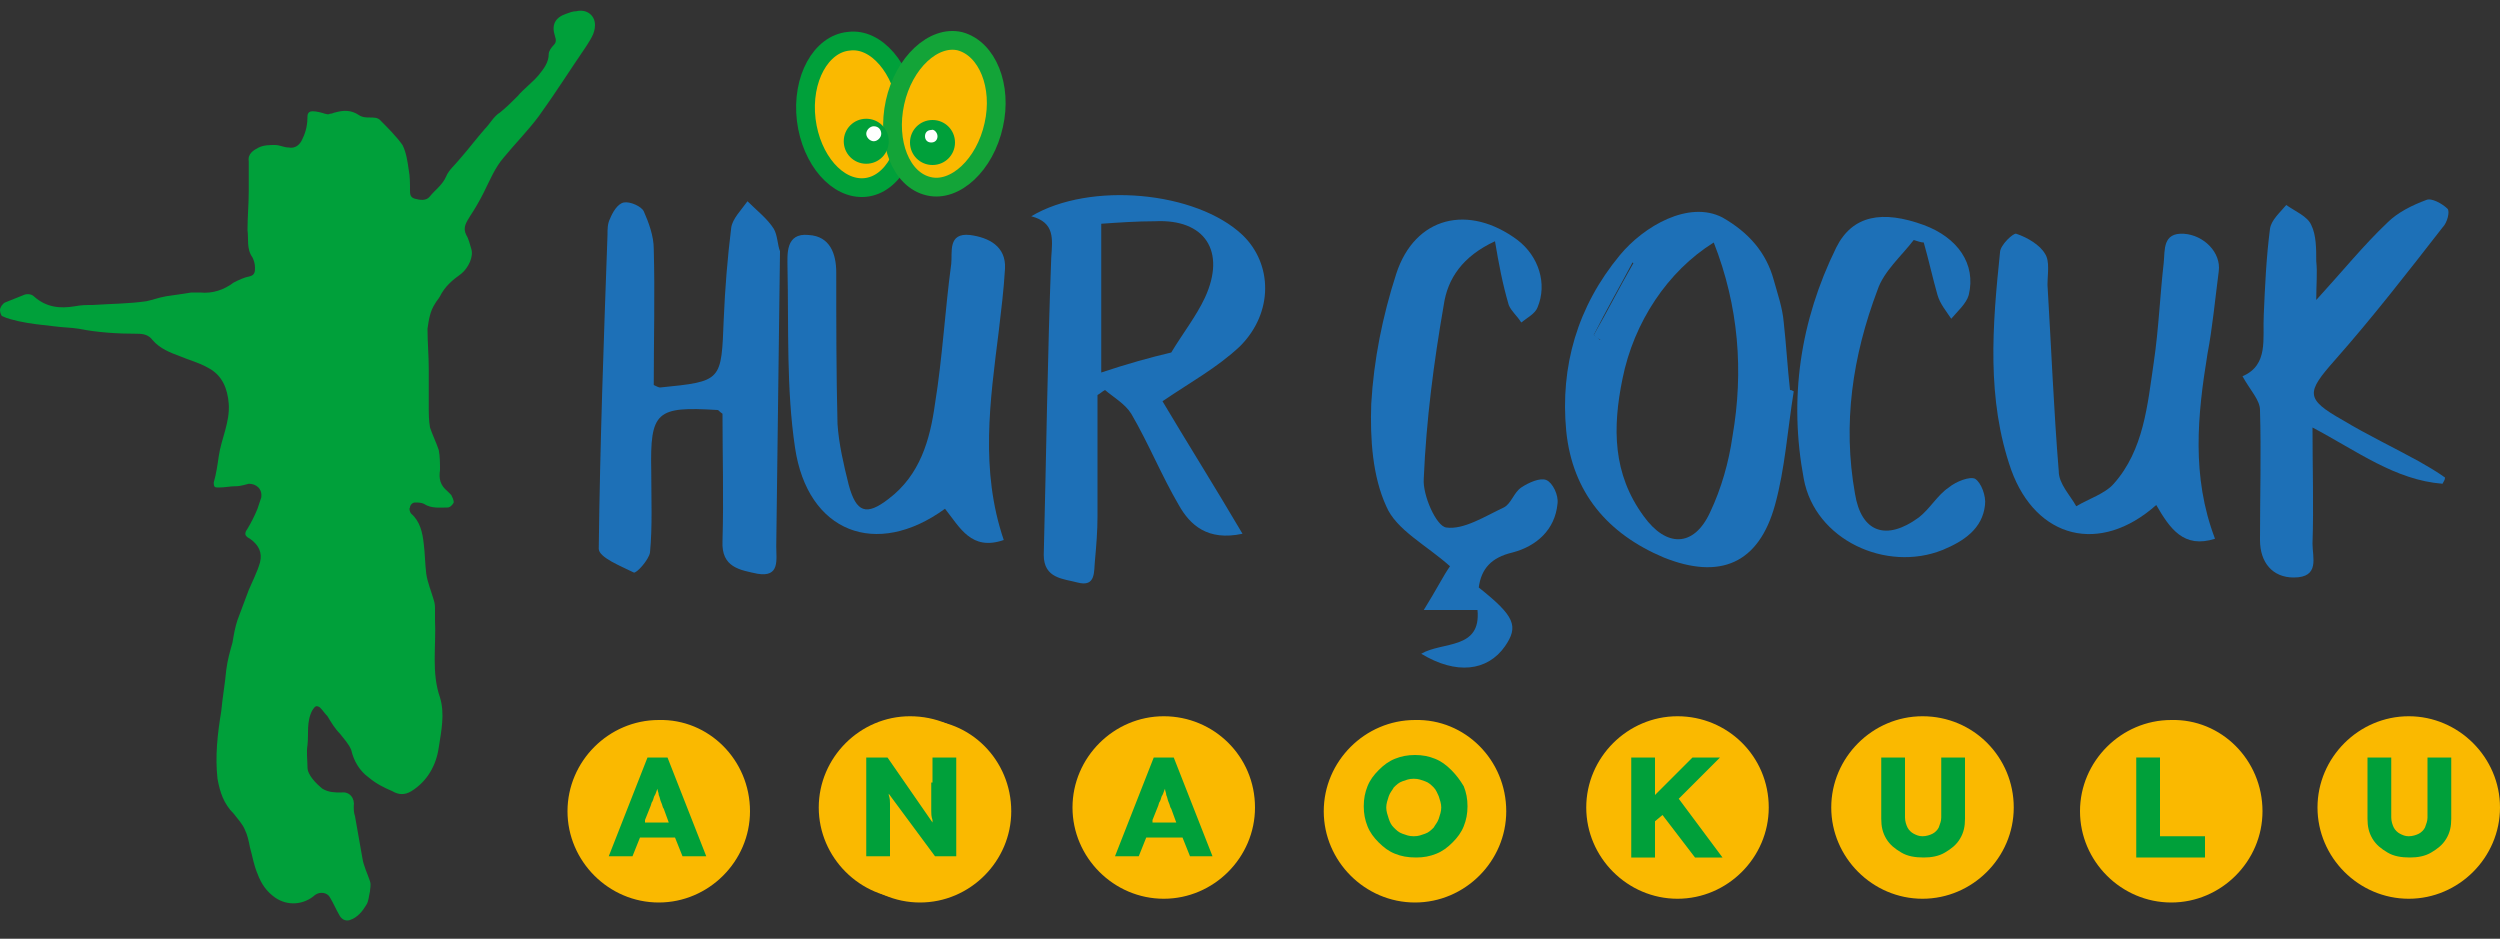 <?xml version="1.0" encoding="utf-8"?>
<!-- Generator: Adobe Illustrator 27.9.0, SVG Export Plug-In . SVG Version: 6.00 Build 0)  -->
<svg version="1.1" id="katman_1" xmlns="http://www.w3.org/2000/svg" xmlns:xlink="http://www.w3.org/1999/xlink" x="0px" y="0px"
	 viewBox="0 0 200 75.1" style="enable-background:new 0 0 200 75.1;" xml:space="preserve">
<rect x="0" y="0" width="200" height="75.1" fill="#333333" stroke="none"/>
<style type="text/css">
	.st0{fill:#FAB900;}
	.st1{fill:#00A03A;}
	.st2{fill:none;stroke:#00A03A;stroke-width:1.5;stroke-miterlimit:10;}
	.st3{fill:none;stroke:#13A438;stroke-width:1.5;stroke-miterlimit:10;}
	.st4{fill:#FFFFFF;}
	.st5{fill:#1D70B7;}
</style>
<g>
	<path class="st0" d="M80.9,64.9c0,4-3.3,7.3-7.3,7.3c-4,0-7.3-3.3-7.3-7.3c0-4,3.3-7.3,7.3-7.3C77.6,57.5,80.9,60.8,80.9,64.9"/>
	<path class="st0" d="M100.4,64.6c0,4-3.3,7.3-7.3,7.3c-4,0-7.3-3.3-7.3-7.3c0-4,3.3-7.3,7.3-7.3C97.1,57.3,100.4,60.5,100.4,64.6"
		/>
	<path class="st0" d="M120.5,64.9c0,4-3.3,7.3-7.3,7.3c-4,0-7.3-3.3-7.3-7.3c0-4,3.3-7.3,7.3-7.3C117.2,57.5,120.5,60.8,120.5,64.9"
		/>
	<path class="st0" d="M141.5,64.6c0,4-3.3,7.3-7.3,7.3c-4,0-7.3-3.3-7.3-7.3c0-4,3.3-7.3,7.3-7.3C138.2,57.3,141.5,60.5,141.5,64.6"
		/>
	<path class="st0" d="M161.1,64.6c0,4-3.3,7.3-7.3,7.3c-4,0-7.3-3.3-7.3-7.3c0-4,3.3-7.3,7.3-7.3C157.9,57.3,161.1,60.6,161.1,64.6"
		/>
	<path class="st0" d="M181,64.9c0,4-3.3,7.3-7.3,7.3c-4,0-7.3-3.3-7.3-7.3c0-4,3.3-7.3,7.3-7.3C177.7,57.5,181,60.8,181,64.9"/>
	<path class="st0" d="M200,64.6c0,4-3.3,7.3-7.3,7.3c-4,0-7.3-3.3-7.3-7.3c0-4,3.3-7.3,7.3-7.3C196.7,57.3,200,60.6,200,64.6"/>
	<path class="st0" d="M80.1,64.6c0,4-3.3,7.3-7.3,7.3c-4,0-7.3-3.3-7.3-7.3c0-4,3.3-7.3,7.3-7.3C76.9,57.3,80.1,60.5,80.1,64.6"/>
	<path class="st0" d="M60,64.9c0,4-3.3,7.3-7.3,7.3c-4,0-7.3-3.3-7.3-7.3c0-4,3.3-7.3,7.3-7.3C56.7,57.5,60,60.8,60,64.9"/>
	<path class="st1" d="M18.8,38.9c-0.4,0-0.8,0.1-1.3,0.1c-0.3,0-0.4,0-0.4-0.4c0.2-0.7,0.3-1.4,0.4-2.1c0.2-1.4,0.9-2.7,0.8-4.2
		c-0.1-1.2-0.5-2.3-1.7-2.9c-0.7-0.4-1.5-0.6-2.2-0.9c-0.8-0.3-1.6-0.6-2.2-1.3c-0.3-0.4-0.7-0.5-1.2-0.5c-1.6,0-3.2-0.1-4.7-0.4
		c-0.6-0.1-1.3-0.1-2-0.2c-0.9-0.1-1.9-0.2-2.8-0.4c-0.4-0.1-0.9-0.2-1.3-0.4C0.1,25.3,0,25,0,24.8c0-0.2,0.2-0.5,0.4-0.6
		c0.5-0.2,1-0.4,1.5-0.6c0.2-0.1,0.6-0.1,0.8,0.1c1,0.9,2.1,1,3.3,0.8c0.5-0.1,0.9-0.1,1.4-0.1c1.5-0.1,2.9-0.1,4.3-0.3
		c0.5-0.1,1-0.3,1.6-0.4c0.7-0.1,1.4-0.2,2-0.3c0.2,0,0.5,0,0.7,0c1,0.1,1.9-0.2,2.7-0.8c0.4-0.2,0.8-0.4,1.3-0.5
		c0.4-0.1,0.4-0.4,0.4-0.7c0-0.3-0.1-0.6-0.2-0.8c-0.5-0.7-0.3-1.5-0.4-2.2c0-1,0.1-2.1,0.1-3.1c0-0.8,0-1.6,0-2.4
		c-0.1-0.6,0.4-0.9,0.8-1.1c0.4-0.2,0.9-0.2,1.3-0.2c0.4,0,0.7,0.2,1.1,0.2c0.5,0.1,0.9-0.2,1.1-0.7c0.3-0.6,0.4-1.2,0.4-1.8
		c0-0.3,0.2-0.4,0.4-0.4c0.3,0,0.7,0.1,1,0.2c0.1,0,0.2,0.1,0.4,0c0.2,0,0.3-0.1,0.4-0.1c0.7-0.2,1.3-0.2,1.9,0.2
		c0.3,0.2,0.6,0.2,0.9,0.2c0.3,0,0.6,0,0.8,0.2c0.6,0.6,1.3,1.3,1.8,2c0.3,0.6,0.4,1.3,0.5,2c0.1,0.5,0.1,1.1,0.1,1.6
		c0,0.3,0,0.6,0.4,0.7c0.4,0.1,0.9,0.2,1.2-0.2c0.4-0.5,1-0.9,1.3-1.6c0.2-0.5,0.7-0.9,1.1-1.4c0.7-0.8,1.3-1.6,2-2.4
		c0.4-0.4,0.7-1,1.2-1.3c0.5-0.4,1-0.9,1.4-1.3c0.5-0.6,1.2-1.1,1.7-1.7c0.4-0.5,0.8-1,0.8-1.7c0-0.2,0.2-0.5,0.4-0.7
		c0.2-0.2,0.2-0.4,0.1-0.7c-0.3-0.9,0-1.5,0.9-1.8c0.3-0.1,0.5-0.2,0.8-0.2c0.8-0.2,1.5,0.3,1.5,1.1c0,0.7-0.4,1.2-0.7,1.7
		c-1.3,1.9-2.5,3.8-3.8,5.6c-0.9,1.2-1.9,2.2-2.8,3.3c-0.7,0.8-1.1,1.8-1.6,2.8c-0.3,0.6-0.7,1.3-1.1,1.9c-0.3,0.5-0.6,0.9-0.3,1.5
		c0.2,0.3,0.3,0.8,0.4,1.1c0.2,0.6-0.2,1.5-0.8,2c-0.7,0.5-1.3,1-1.7,1.8c-0.1,0.2-0.3,0.4-0.4,0.6c-0.4,0.6-0.5,1.3-0.6,2
		c0,1.1,0.1,2.1,0.1,3.2c0,1,0,2,0,3c0,0.6,0,1.1,0.1,1.7c0.2,0.6,0.5,1.2,0.7,1.8c0.1,0.5,0.1,1.1,0.1,1.6c-0.1,0.7,0,1.2,0.6,1.7
		c0.1,0.1,0.2,0.2,0.3,0.3c0.1,0.2,0.2,0.4,0.2,0.6c-0.1,0.2-0.3,0.4-0.5,0.4c-0.6,0-1.3,0.1-1.9-0.3c-0.2-0.1-0.5-0.1-0.7-0.1
		c-0.2,0-0.4,0.2-0.4,0.4c-0.1,0.1,0,0.4,0.1,0.5c0.7,0.6,0.9,1.5,1,2.4c0.1,0.8,0.1,1.6,0.2,2.4c0.1,0.7,0.4,1.4,0.6,2.1
		c0.1,0.3,0.1,0.5,0.1,0.8c0,0.3,0,0.5,0,0.8c0.1,2.1-0.3,4.2,0.4,6.2c0.4,1.3,0.1,2.7-0.1,4c-0.2,1.4-0.9,2.7-2.2,3.5
		c-0.5,0.3-1,0.3-1.5,0c-0.7-0.3-1.3-0.6-1.9-1.1c-0.7-0.5-1.2-1.3-1.4-2.2c-0.2-0.5-0.6-0.9-0.9-1.3c-0.4-0.4-0.7-0.9-1-1.4
		c-0.2-0.2-0.4-0.5-0.6-0.7c-0.3-0.2-0.4-0.1-0.6,0.2c-0.5,0.9-0.3,1.9-0.4,2.8c-0.1,0.6,0,1.2,0,1.8c0,0.6,0.7,1.3,1.2,1.7
		c0.5,0.3,1,0.3,1.5,0.3c0.7-0.1,1.1,0.5,1,1.1c0,0.3,0,0.5,0.1,0.8c0.2,1.1,0.4,2.3,0.6,3.4c0.1,0.6,0.4,1.2,0.6,1.8
		c0.1,0.3,0,0.6,0,0.8c-0.1,0.4-0.1,0.8-0.3,1.1c-0.3,0.5-0.7,1-1.3,1.2c-0.3,0.1-0.6,0-0.8-0.3c-0.3-0.5-0.5-1-0.8-1.5
		c-0.2-0.4-0.8-0.5-1.2-0.2c-0.9,0.8-2.2,0.9-3.2,0.2c-0.7-0.5-1.1-1.1-1.4-1.9c-0.3-0.7-0.4-1.4-0.6-2.1c-0.1-0.5-0.2-1-0.4-1.4
		c-0.2-0.5-0.6-0.9-0.9-1.3c-0.8-0.8-1.1-1.7-1.3-2.8c-0.2-1.8,0-3.6,0.3-5.4c0.1-1.1,0.3-2.2,0.4-3.3c0.1-0.8,0.3-1.5,0.5-2.2
		c0.1-0.6,0.2-1.2,0.4-1.8c0.3-0.8,0.6-1.6,0.9-2.4c0.3-0.7,0.7-1.5,0.9-2.2c0.2-0.8-0.1-1.4-0.8-1.9c-0.4-0.2-0.5-0.4-0.2-0.8
		c0.3-0.5,0.6-1.1,0.8-1.6c0.1-0.3,0.2-0.6,0.3-0.9c0.1-0.7-0.4-1.1-1-1.1C19.2,38.9,19,38.9,18.8,38.9
		C18.8,38.9,18.8,38.9,18.8,38.9"/>
	<path class="st0" d="M72.6,8.7c0.4,3.3-1.2,6.1-3.4,6.3c-2.2,0.2-4.3-2.2-4.7-5.4c-0.4-3.3,1.2-6.1,3.4-6.3
		C70.1,3,72.2,5.5,72.6,8.7"/>
	<path class="st2" d="M72.6,8.7c0.4,3.3-1.2,6.1-3.4,6.3c-2.2,0.2-4.3-2.2-4.7-5.4c-0.4-3.3,1.2-6.1,3.4-6.3
		C70.1,3,72.2,5.5,72.6,8.7z"/>
	<path class="st0" d="M79.5,10c-0.7,3.2-3.1,5.4-5.2,4.9c-2.2-0.5-3.4-3.5-2.7-6.7c0.7-3.2,3.1-5.4,5.2-4.9C79,3.9,80.2,6.9,79.5,10
		"/>
	<path class="st3" d="M79.5,10c-0.7,3.2-3.1,5.4-5.2,4.9c-2.2-0.5-3.4-3.5-2.7-6.7c0.7-3.2,3.1-5.4,5.2-4.9C79,3.9,80.2,6.9,79.5,10
		z"/>
	<path class="st1" d="M71.1,11.3c0,1-0.8,1.8-1.8,1.8c-1,0-1.8-0.8-1.8-1.8c0-1,0.8-1.8,1.8-1.8C70.3,9.5,71.1,10.3,71.1,11.3"/>
	<path class="st1" d="M76.4,11.4c0,1-0.8,1.8-1.8,1.8s-1.8-0.8-1.8-1.8c0-1,0.8-1.8,1.8-1.8S76.4,10.4,76.4,11.4"/>
	<path class="st4" d="M75,10.9c0,0.3-0.2,0.5-0.5,0.5c-0.3,0-0.5-0.2-0.5-0.5c0-0.3,0.2-0.5,0.5-0.5C74.7,10.3,75,10.6,75,10.9"/>
	<path class="st4" d="M70.5,10.7c0,0.3-0.3,0.6-0.6,0.6c-0.3,0-0.6-0.3-0.6-0.6c0-0.3,0.3-0.6,0.6-0.6
		C70.3,10.1,70.5,10.4,70.5,10.7"/>
	<path class="st5" d="M143.5,31.3c-0.5,3.1-0.7,6.2-1.5,9.1c-1.3,4.7-4.4,6-8.9,4.2c-4.5-1.9-7.3-5.2-7.8-10.1
		c-0.5-5.2,0.9-10,4.3-14.1c1.9-2.3,5.5-4.4,8.2-3c2.1,1.2,3.5,2.8,4.1,5c0.3,1.1,0.7,2.2,0.8,3.4c0.2,1.8,0.3,3.6,0.5,5.4
		C143.4,31.2,143.4,31.3,143.5,31.3 M137.1,19.4c-3.7,2.3-6.4,6.4-7.3,10.9c-0.8,3.9-0.8,7.6,1.7,11c1.8,2.5,4,2.5,5.3-0.3
		c0.9-1.9,1.5-4,1.8-6.1C139.5,29.7,139.1,24.5,137.1,19.4 M127.5,26.8c0.2,0.1,0.4,0.3,0.5,0.4c1-2,2.1-4,3.1-5.9
		c-0.2-0.1-0.3-0.2-0.5-0.3C129.6,22.9,128.5,24.8,127.5,26.8"/>
	<path class="st5" d="M80.3,43.2c-2.6,0.9-3.5-1-4.7-2.5c-5.5,4-11,1.9-12-4.9c-0.7-4.7-0.5-9.6-0.6-14.4c0-1-0.2-2.8,1.7-2.6
		c1.7,0.1,2.2,1.5,2.2,3c0,4,0,8.1,0.1,12.1c0.1,1.6,0.5,3.3,0.9,4.9c0.6,2.2,1.4,2.5,3.2,1.1c2.5-1.9,3.3-4.7,3.7-7.6
		c0.6-3.7,0.8-7.5,1.3-11.2c0.1-0.9-0.3-2.5,1.5-2.3c1.5,0.2,2.9,0.9,2.8,2.7c-0.1,1.7-0.3,3.3-0.5,5C79.2,32.1,78.4,37.6,80.3,43.2
		"/>
	<path class="st5" d="M195.4,38.7c-3.8-0.3-6.8-2.6-10.4-4.5c0,3.3,0.1,6.3,0,9.3c0,1.1,0.6,2.7-1.5,2.7c-1.7,0-2.7-1.2-2.7-3
		c0-3.5,0.1-6.9,0-10.4c0-0.8-0.8-1.6-1.4-2.7c2.1-0.9,1.6-3,1.7-4.9c0.1-2.3,0.2-4.6,0.5-6.9c0.1-0.7,0.8-1.3,1.3-1.9
		c0.7,0.5,1.7,0.9,2,1.6c0.4,0.8,0.4,1.9,0.4,2.9c0.1,0.9,0,1.8,0,3.1c2.1-2.3,3.8-4.4,5.7-6.2c0.8-0.8,2-1.4,3.1-1.8
		c0.4-0.2,1.3,0.3,1.7,0.7c0.2,0.2,0,1.1-0.4,1.5c-2.8,3.6-5.6,7.2-8.6,10.6c-2.3,2.6-2.4,3.1,0.6,4.8c2,1.2,4.1,2.2,6.1,3.3
		c0.7,0.4,1.4,0.8,2.1,1.3C195.6,38.4,195.5,38.5,195.4,38.7"/>
	<path class="st5" d="M119.6,19.3c-2.6,1.2-3.8,3-4.1,5.1c-0.8,4.6-1.4,9.2-1.6,13.9c-0.1,1.3,1,3.8,1.8,3.9
		c1.4,0.2,3.1-0.9,4.6-1.6c0.6-0.3,0.8-1.2,1.4-1.6c0.6-0.4,1.5-0.8,2-0.6c0.5,0.2,1,1.2,0.9,1.9c-0.2,2.1-1.7,3.4-3.6,3.9
		c-1.7,0.4-2.5,1.3-2.7,2.8c2.9,2.3,3.2,3.1,2.1,4.7c-1.4,2-3.9,2.3-6.7,0.6c1.7-1,4.8-0.3,4.5-3.5h-4.3c1-1.6,1.6-2.8,2.1-3.5
		c-1.9-1.7-4.3-2.9-5.1-4.8c-1.1-2.4-1.3-5.4-1.2-8.2c0.2-3.5,0.9-7,2-10.4c1.5-4.6,5.8-5.6,9.7-2.7c1.7,1.3,2.4,3.5,1.6,5.4
		c-0.2,0.5-0.8,0.8-1.3,1.2c-0.3-0.5-0.8-0.9-1-1.4C120.2,22.7,119.9,21.1,119.6,19.3"/>
	<path class="st5" d="M153.1,19.2c-1,1.3-2.4,2.5-2.9,4c-2,5.3-2.8,10.7-1.8,16.3c0.5,3.1,2.5,3.8,5.1,1.9c0.9-0.7,1.5-1.8,2.4-2.4
		c0.6-0.5,1.7-0.9,2.1-0.7c0.5,0.3,0.9,1.4,0.8,2.1c-0.2,1.9-1.7,2.9-3.4,3.6c-4.5,1.8-10.2-0.8-11.1-5.7
		c-1.2-6.4-0.3-12.6,2.6-18.5c1.3-2.6,3.7-3,7-1.8c2.7,1,4.2,3.1,3.6,5.6c-0.2,0.7-0.9,1.3-1.4,1.9c-0.4-0.6-0.9-1.2-1.1-1.9
		c-0.4-1.4-0.7-2.8-1.1-4.2C153.7,19.4,153.4,19.3,153.1,19.2"/>
	<path class="st5" d="M99.2,27.7c2.7-2.7,2.6-6.6,0.2-8.9c-3.7-3.5-12.2-4.3-16.9-1.5c1.9,0.5,1.7,1.8,1.6,3.3
		c-0.3,7.9-0.4,15.9-0.6,23.8c0,1.9,1.6,1.9,2.7,2.2c1.5,0.4,1.3-0.9,1.4-1.8c0.1-1.1,0.2-2.3,0.2-3.5c0-3.2,0-6.5,0-9.7
		c0.2-0.1,0.4-0.3,0.6-0.4c0.7,0.6,1.6,1.1,2.1,1.9c1.4,2.4,2.4,4.9,3.8,7.3c0.9,1.6,2.3,2.9,5.1,2.3c-2.3-3.9-4.5-7.4-6.4-10.6
		C95.2,30.6,97.4,29.4,99.2,27.7 M88.1,29.8V17.9c1.4-0.1,2.9-0.2,4.3-0.2c4-0.2,5.7,2.4,4,6.1c-0.7,1.5-1.8,2.9-2.7,4.4
		C92,28.6,90.2,29.1,88.1,29.8"/>
	<path class="st5" d="M61.9,18.3c-0.5-0.8-1.4-1.5-2.1-2.2c-0.5,0.7-1.2,1.4-1.3,2.1c-0.3,2.4-0.5,4.9-0.6,7.3c-0.2,5-0.1,5-5.1,5.5
		c-0.1,0-0.3-0.1-0.5-0.2c0-3.6,0.1-7.3,0-10.9c0-1-0.4-2.1-0.8-3c-0.2-0.4-1.1-0.8-1.6-0.7c-0.5,0.1-0.9,0.8-1.1,1.3
		c-0.2,0.4-0.2,0.8-0.2,1.3c-0.3,8.4-0.6,16.7-0.7,25.1c0,0.7,1.8,1.4,2.8,1.9c0.2,0.1,1.2-1,1.3-1.6c0.2-2.1,0.1-4.3,0.1-6.5
		c-0.1-4.8,0.4-5.2,5.3-4.9c0.1,0,0.1,0.1,0.4,0.3c0,3.3,0.1,6.7,0,10.2c-0.1,2.1,1.4,2.3,2.8,2.6c1.8,0.3,1.5-1.1,1.5-2.2
		c0.1-7.9,0.2-15.7,0.3-23.6C62.2,19.6,62.2,18.8,61.9,18.3"/>
	<path class="st5" d="M127.5,26.8c1.1-1.9,2.1-3.9,3.2-5.8c0.2,0.1,0.3,0.2,0.5,0.3c-1,2-2.1,4-3.1,5.9
		C127.8,27.1,127.6,26.9,127.5,26.8"/>
	<path class="st5" d="M177.5,21.7c0.2-1.5-1.2-2.9-2.8-3c-1.7-0.1-1.5,1.3-1.6,2.3c-0.3,2.6-0.4,5.3-0.8,8c-0.5,3.4-0.8,7-3.2,9.7
		c-0.7,0.8-2,1.2-3,1.8c-0.5-0.9-1.4-1.8-1.4-2.8c-0.4-4.9-0.6-9.9-0.9-14.9c0-0.9,0.2-1.9-0.2-2.5c-0.4-0.7-1.4-1.3-2.3-1.6
		c-0.2-0.1-1.3,0.9-1.3,1.5c-0.6,5.8-1.1,11.7,0.9,17.4c2,5.5,7.1,6.8,11.6,2.8c1.1,1.9,2.2,3.5,4.7,2.7c-1.9-5-1.4-9.9-0.6-14.8
		C177,26.2,177.2,24,177.5,21.7"/>
	<path class="st1" d="M51.8,60.6l-3.1,7.9h1.9l0.6-1.5H54l0.6,1.5h1.9l-3.1-7.9H51.8z M51.6,65.6l0.4-1c0.1-0.2,0.1-0.4,0.2-0.5
		c0.1-0.2,0.1-0.4,0.2-0.5c0.1-0.2,0.1-0.3,0.2-0.5c0,0.2,0.1,0.3,0.1,0.5c0.1,0.2,0.1,0.4,0.2,0.6c0.1,0.2,0.1,0.4,0.2,0.5l0.4,1.1
		H51.6z"/>
	<path class="st1" d="M74.5,62.6c0,0.3,0,0.6,0,0.9c0,0.3,0,0.5,0,0.7c0,0.2,0,0.4,0,0.7c0,0.2,0,0.4,0.1,0.7c0,0.1,0,0.1,0,0.2
		L71,60.6h-1.7v7.9h1.9v-2.7c0-0.2,0-0.4,0-0.5c0-0.2,0-0.3,0-0.5c0-0.2,0-0.3,0-0.5c0-0.2,0-0.4-0.1-0.7c0,0,0-0.1,0-0.1l3.7,5h1.7
		v-7.9h-1.9V62.6z"/>
	<path class="st1" d="M92.3,60.6l-3.1,7.9h1.9l0.6-1.5h2.9l0.6,1.5H97l-3.1-7.9H92.3z M92.2,65.6l0.4-1c0.1-0.2,0.1-0.4,0.2-0.5
		c0.1-0.2,0.1-0.4,0.2-0.5c0.1-0.2,0.1-0.3,0.2-0.5c0,0.2,0.1,0.3,0.1,0.5c0.1,0.2,0.1,0.4,0.2,0.6c0.1,0.2,0.1,0.4,0.2,0.5l0.4,1.1
		H92.2z"/>
	<path class="st1" d="M116.1,61.6c-0.4-0.4-0.8-0.7-1.3-0.9c-0.5-0.2-1-0.3-1.6-0.3c-0.6,0-1.1,0.1-1.6,0.3
		c-0.5,0.2-0.9,0.5-1.3,0.9c-0.4,0.4-0.7,0.8-0.9,1.3c-0.2,0.5-0.3,1-0.3,1.6c0,0.6,0.1,1.1,0.3,1.6c0.2,0.5,0.5,0.9,0.9,1.3
		c0.4,0.4,0.8,0.7,1.3,0.9c0.5,0.2,1,0.3,1.7,0.3c0.6,0,1.1-0.1,1.6-0.3c0.5-0.2,0.9-0.5,1.3-0.9c0.4-0.4,0.7-0.8,0.9-1.3
		c0.2-0.5,0.3-1,0.3-1.6c0-0.6-0.1-1.1-0.3-1.6C116.8,62.4,116.5,62,116.1,61.6 M115.1,65.5c-0.1,0.3-0.3,0.5-0.4,0.7
		c-0.2,0.2-0.4,0.4-0.7,0.5c-0.3,0.1-0.5,0.2-0.9,0.2s-0.6-0.1-0.9-0.2c-0.3-0.1-0.5-0.3-0.7-0.5c-0.2-0.2-0.3-0.4-0.4-0.7
		c-0.1-0.3-0.2-0.6-0.2-0.9c0-0.3,0.1-0.6,0.2-0.9c0.1-0.3,0.3-0.5,0.4-0.7c0.2-0.2,0.4-0.4,0.7-0.5c0.3-0.1,0.5-0.2,0.9-0.2
		s0.6,0.1,0.9,0.2c0.3,0.1,0.5,0.3,0.7,0.5c0.2,0.2,0.3,0.5,0.4,0.7c0.1,0.3,0.2,0.6,0.2,0.9C115.3,64.9,115.2,65.2,115.1,65.5"/>
	<polygon class="st1" points="137.6,60.6 135.4,60.6 132.4,63.6 132.4,60.6 130.5,60.6 130.5,68.6 132.4,68.6 132.4,65.7 133,65.2 
		135.6,68.6 137.8,68.6 134.3,63.9 	"/>
	<path class="st1" d="M155.3,65.4c0,0.3-0.1,0.5-0.2,0.8c-0.1,0.2-0.3,0.4-0.5,0.5c-0.2,0.1-0.5,0.2-0.8,0.2c-0.3,0-0.5-0.1-0.7-0.2
		c-0.2-0.1-0.4-0.3-0.5-0.5c-0.1-0.2-0.2-0.5-0.2-0.8v-4.8h-1.9v4.9c0,0.6,0.1,1.1,0.4,1.6c0.3,0.5,0.7,0.8,1.2,1.1
		c0.5,0.3,1.1,0.4,1.8,0.4c0.6,0,1.2-0.1,1.7-0.4c0.5-0.3,0.9-0.6,1.2-1.1c0.3-0.5,0.4-1,0.4-1.6v-4.9h-1.9V65.4z"/>
	<polygon class="st1" points="172.8,60.6 170.9,60.6 170.9,68.6 176.4,68.6 176.4,66.9 172.8,66.9 	"/>
	<path class="st1" d="M194.2,60.6v4.8c0,0.3-0.1,0.5-0.2,0.8c-0.1,0.2-0.3,0.4-0.5,0.5c-0.2,0.1-0.5,0.2-0.8,0.2
		c-0.3,0-0.5-0.1-0.7-0.2c-0.2-0.1-0.4-0.3-0.5-0.5c-0.1-0.2-0.2-0.5-0.2-0.8v-4.8h-1.9v4.9c0,0.6,0.1,1.1,0.4,1.6
		c0.3,0.5,0.7,0.8,1.2,1.1c0.5,0.3,1.1,0.4,1.8,0.4c0.6,0,1.2-0.1,1.7-0.4c0.5-0.3,0.9-0.6,1.2-1.1c0.3-0.5,0.4-1,0.4-1.6v-4.9
		H194.2z"/>
</g>
</svg>
